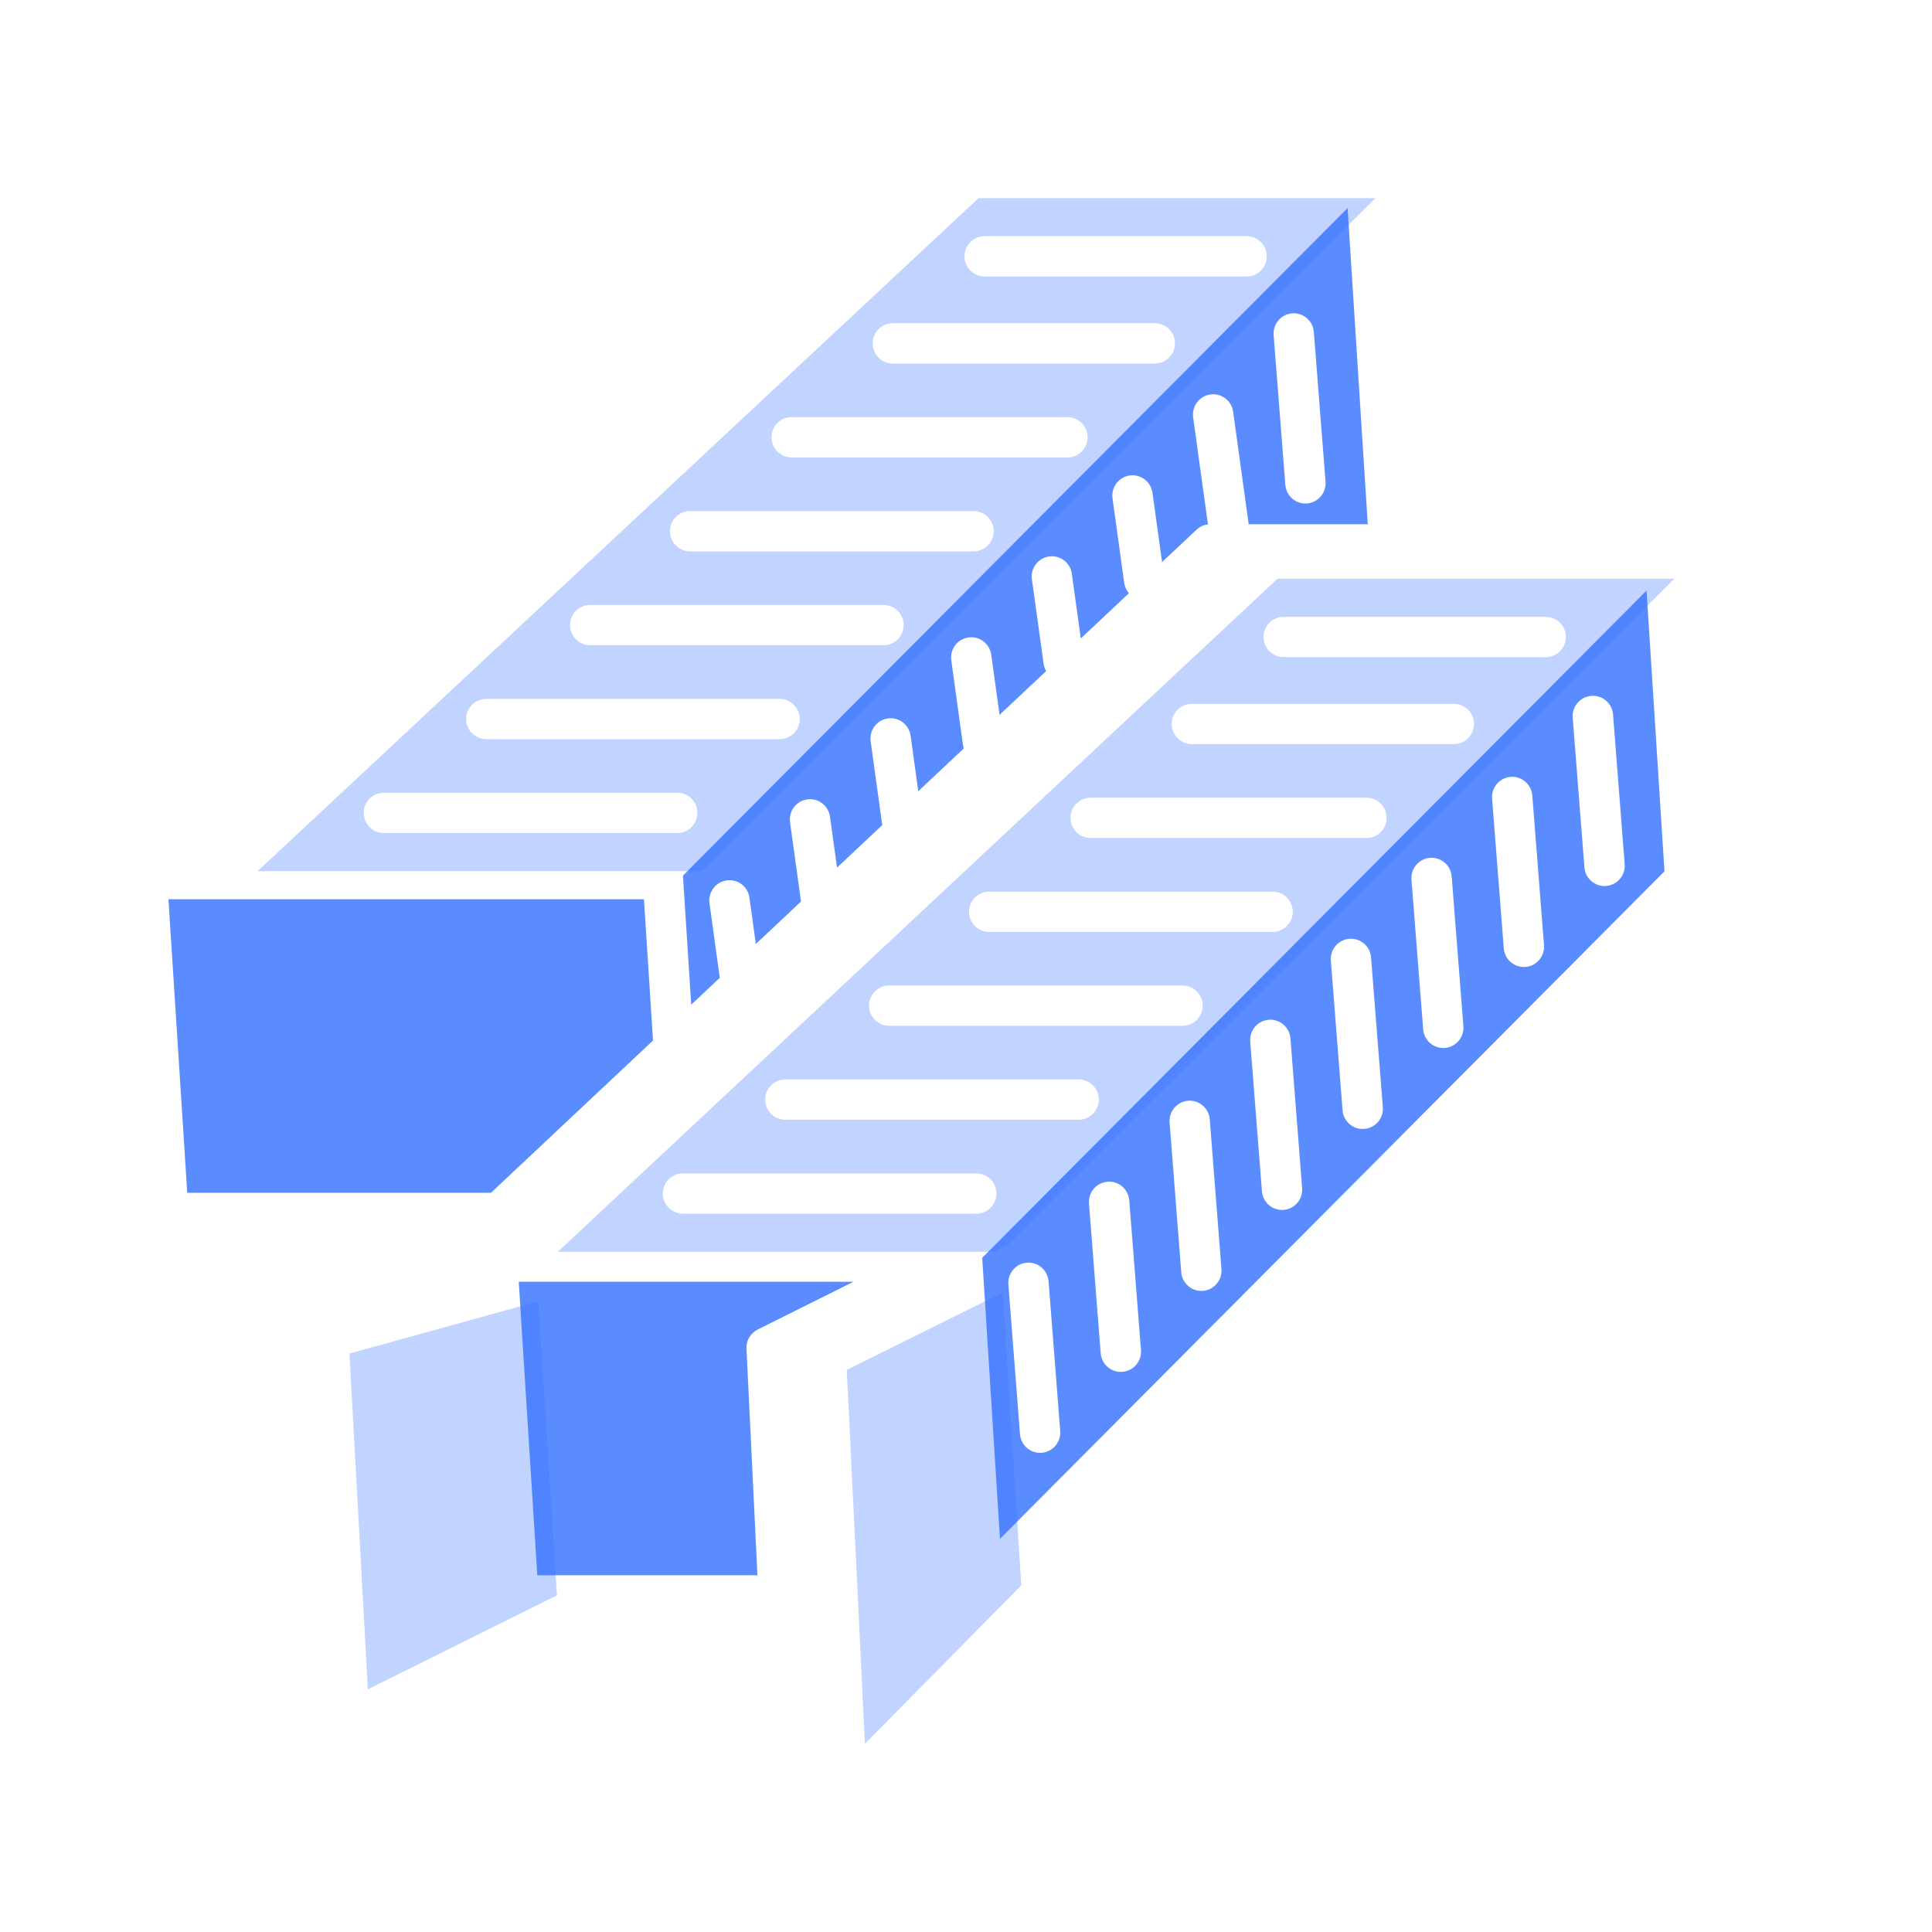 <svg width="195" height="195" viewBox="0 0 195 195" fill="none" xmlns="http://www.w3.org/2000/svg">
<path fill-rule="evenodd" clip-rule="evenodd" d="M35.269 136.619L54.335 131.342L56.215 161.019L37.128 170.507L35.269 136.619ZM59.567 65.126H89.171C90.297 65.126 91.207 64.217 91.207 63.091C91.207 61.972 90.297 61.056 89.171 61.056H59.567C58.441 61.056 57.531 61.972 57.531 63.091C57.531 64.217 58.447 65.126 59.567 65.126ZM99.383 27.907H125.825C126.945 27.907 127.861 26.999 127.861 25.873C127.861 24.754 126.945 23.838 125.825 23.838H99.383C98.257 23.838 97.347 24.754 97.347 25.873C97.347 26.999 98.257 27.907 99.383 27.907ZM79.902 46.171H107.736C108.862 46.171 109.771 45.262 109.771 44.136C109.771 43.01 108.862 42.102 107.736 42.102H79.902C78.776 42.102 77.867 43.01 77.867 44.136C77.867 45.255 78.776 46.171 79.902 46.171ZM69.657 55.651H98.263C99.39 55.651 100.299 54.736 100.299 53.617C100.299 52.491 99.39 51.583 98.263 51.583H69.657C68.53 51.583 67.621 52.491 67.621 53.617C67.621 54.736 68.537 55.651 69.657 55.651ZM38.75 84.081H68.354C69.48 84.081 70.389 83.165 70.389 82.046C70.389 80.92 69.48 80.011 68.354 80.011H38.75C37.623 80.011 36.714 80.92 36.714 82.046C36.714 83.172 37.63 84.081 38.75 84.081ZM49.084 74.606H78.688C79.814 74.606 80.723 73.698 80.723 72.572C80.723 71.446 79.814 70.537 78.688 70.537H49.084C47.957 70.537 47.048 71.446 47.048 72.572C47.048 73.691 47.957 74.606 49.084 74.606ZM90.114 36.69H116.556C117.683 36.69 118.592 35.781 118.592 34.655C118.592 33.536 117.683 32.621 116.556 32.621H90.114C88.988 32.621 88.079 33.536 88.079 34.655C88.079 35.781 88.995 36.69 90.114 36.69ZM138.819 20L70.858 87.926H26L98.765 20H138.819ZM120.295 75.108H146.737C147.857 75.108 148.773 74.193 148.773 73.074C148.773 71.948 147.857 71.039 146.737 71.039H120.295C119.169 71.039 118.26 71.948 118.26 73.074C118.26 74.193 119.176 75.108 120.295 75.108ZM68.93 122.499H98.535C99.661 122.499 100.57 121.59 100.57 120.464C100.57 119.339 99.661 118.43 98.535 118.43H68.93C67.804 118.43 66.895 119.339 66.895 120.464C66.895 121.583 67.811 122.499 68.93 122.499ZM79.264 113.018H108.869C109.995 113.018 110.904 112.109 110.904 110.984C110.904 109.865 109.995 108.949 108.869 108.949H79.264C78.138 108.949 77.229 109.865 77.229 110.984C77.229 112.109 78.138 113.018 79.264 113.018ZM110.083 84.582H137.917C139.036 84.582 139.952 83.674 139.952 82.548C139.952 81.429 139.036 80.513 137.917 80.513H110.083C108.957 80.513 108.048 81.429 108.048 82.548C108.048 83.674 108.957 84.582 110.083 84.582ZM129.564 66.326H156.006C157.133 66.326 158.042 65.417 158.042 64.291C158.042 63.166 157.133 62.257 156.006 62.257H129.564C128.438 62.257 127.528 63.166 127.528 64.291C127.528 65.41 128.438 66.326 129.564 66.326ZM89.748 103.537H119.352C120.478 103.537 121.388 102.622 121.388 101.503C121.388 100.377 120.478 99.468 119.352 99.468H89.748C88.621 99.468 87.712 100.377 87.712 101.503C87.712 102.629 88.628 103.537 89.748 103.537ZM99.838 94.063H128.444C129.564 94.063 130.48 93.154 130.48 92.029C130.48 90.903 129.564 89.994 128.444 89.994H99.838C98.711 89.994 97.802 90.903 97.802 92.029C97.802 93.148 98.718 94.063 99.838 94.063ZM169 58.412L101.724 125.652L100.333 126.344H56.303L128.94 58.412C128.94 58.412 130.249 58.412 130.263 58.412H169ZM86.613 161.833C86.613 161.826 85.466 138.267 85.466 138.267L101.208 130.454L103.081 160.009L102.599 160.49C102.545 160.544 102.497 160.599 102.45 160.653L87.298 176L86.613 161.833Z" fill="#C1D3FF"/>
<path opacity="0.82" fill-rule="evenodd" clip-rule="evenodd" d="M17 90.76H64.994L65.91 105.02L49.555 120.391H18.9L17 90.76ZM128.55 33.829L129.731 48.934C129.819 50.059 130.796 50.904 131.916 50.815C133.036 50.727 133.877 49.738 133.789 48.614L132.608 33.508C132.52 32.383 131.543 31.538 130.423 31.627C129.296 31.715 128.462 32.704 128.55 33.829ZM138.051 52.915H126.032L124.464 41.559C124.308 40.441 123.284 39.657 122.164 39.813C121.051 39.97 120.27 41.006 120.427 42.124L121.92 52.928C121.492 52.976 121.085 53.167 120.766 53.467L117.291 56.732L116.321 49.738C116.165 48.62 115.14 47.837 114.027 47.993C112.914 48.15 112.133 49.179 112.289 50.297L113.464 58.811C113.518 59.22 113.694 59.588 113.945 59.874L109.086 64.442L108.184 57.911C108.028 56.793 107.003 56.01 105.89 56.166C104.777 56.323 103.996 57.352 104.152 58.47L105.333 66.984C105.374 67.257 105.462 67.509 105.591 67.734L100.888 72.151L100.047 66.084C99.891 64.966 98.866 64.183 97.753 64.339C96.64 64.496 95.859 65.525 96.015 66.643L97.189 75.157C97.21 75.293 97.237 75.416 97.278 75.539L92.683 79.86L91.91 74.257C91.754 73.139 90.729 72.356 89.616 72.512C88.503 72.669 87.722 73.698 87.878 74.823L89.046 83.282L84.485 87.57L83.772 82.43C83.616 81.312 82.592 80.528 81.479 80.685C80.366 80.842 79.585 81.871 79.741 82.996L80.847 90.992L76.287 95.279L75.642 90.603C75.486 89.485 74.461 88.701 73.348 88.858C72.236 89.015 71.455 90.051 71.611 91.169L72.649 98.694L69.765 101.407L68.93 88.381L136.015 21L138.051 52.915ZM54.231 159L52.358 129.369H86.148L76.47 134.195C75.744 134.556 75.303 135.313 75.344 136.124L76.45 158.993H54.231V159ZM101.777 129.648L102.951 144.754C103.039 145.878 104.017 146.723 105.136 146.635C106.256 146.546 107.098 145.558 107.01 144.433L105.835 129.328C105.747 128.203 104.77 127.358 103.643 127.446C102.524 127.535 101.689 128.523 101.777 129.648ZM109.914 121.475L111.095 136.581C111.183 137.705 112.161 138.551 113.287 138.462C114.407 138.373 115.248 137.385 115.16 136.26L113.979 121.155C113.891 120.03 112.914 119.185 111.794 119.273C110.661 119.362 109.826 120.35 109.914 121.475ZM150.599 80.61L151.78 95.716C151.868 96.84 152.846 97.686 153.965 97.597C155.085 97.508 155.927 96.52 155.839 95.395L154.658 80.29C154.569 79.165 153.592 78.32 152.472 78.409C151.346 78.504 150.511 79.486 150.599 80.61ZM126.188 105.129L127.369 120.235C127.457 121.359 128.435 122.205 129.554 122.116C130.674 122.027 131.516 121.046 131.427 119.914L130.247 104.809C130.158 103.684 129.174 102.839 128.055 102.927C126.935 103.016 126.1 104.004 126.188 105.129ZM158.736 72.437L159.917 87.543C160.005 88.667 160.99 89.513 162.109 89.424C163.229 89.335 164.071 88.347 163.982 87.222L162.808 72.117C162.72 70.992 161.743 70.147 160.616 70.236C159.483 70.324 158.648 71.313 158.736 72.437ZM134.325 96.956L135.506 112.062C135.594 113.186 136.572 114.032 137.698 113.943C138.818 113.854 139.659 112.873 139.571 111.741L138.384 96.636C138.295 95.511 137.318 94.666 136.192 94.754C135.072 94.843 134.237 95.832 134.325 96.956ZM118.051 113.302L119.225 128.408C119.314 129.532 120.291 130.377 121.411 130.289C122.53 130.2 123.372 129.212 123.284 128.087L122.103 112.982C122.015 111.857 121.037 111.012 119.918 111.1C118.798 111.189 117.963 112.177 118.051 113.302ZM142.462 88.783L143.643 103.889C143.731 105.013 144.709 105.859 145.828 105.77C146.948 105.681 147.79 104.7 147.702 103.568L146.521 88.463C146.432 87.338 145.455 86.493 144.335 86.582C143.209 86.677 142.374 87.659 142.462 88.783ZM100.929 155.319L99.137 126.956L166.188 59.609L168 87.945L100.929 155.319Z" fill="#3671FF"/>
</svg>
